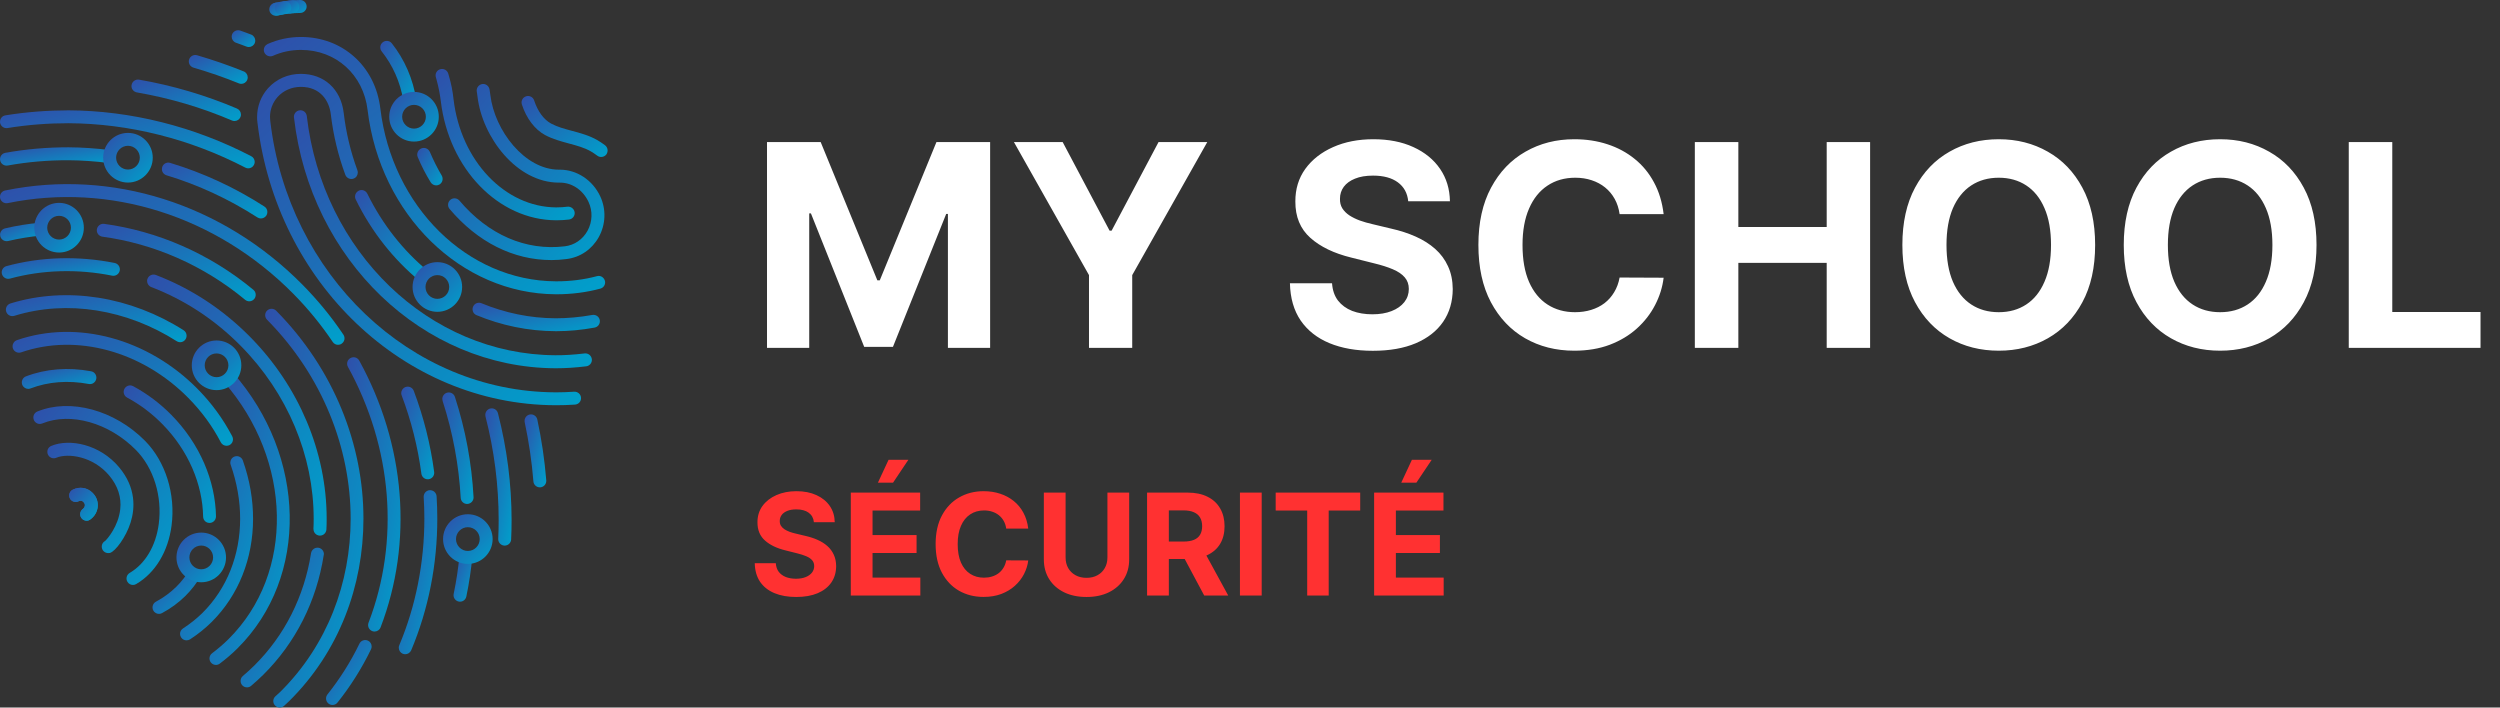 <svg xmlns="http://www.w3.org/2000/svg" width="212" height="60" viewBox="0 0 212 60" fill="none"><rect x="0" y="0" width="212" height="60" fill="#333333" stroke="none"/><path d="M24.158 1.194C23.892 1.194 23.658 0.997 23.615 0.725C23.573 0.427 23.78 0.149 24.078 0.101C24.19 0.085 24.302 0.075 24.413 0.064L24.498 0.053C24.796 0.027 25.068 0.24 25.1 0.544C25.1 0.565 25.105 0.581 25.105 0.602C25.105 0.88 24.898 1.12 24.616 1.146L24.525 1.157C24.429 1.168 24.334 1.178 24.238 1.189C24.211 1.189 24.184 1.194 24.158 1.194Z" fill="url(#paint0_linear_174_278)"></path><path d="M7.35 44.156C7.179 44.156 7.014 44.076 6.903 43.927C6.727 43.682 6.78 43.341 7.025 43.16C7.121 43.09 7.185 42.978 7.195 42.866C7.201 42.797 7.19 42.696 7.105 42.605C7.105 42.605 7.052 42.552 7.046 42.546C6.903 42.403 6.716 42.482 6.658 42.509C6.387 42.642 6.057 42.53 5.924 42.258C5.791 41.987 5.902 41.656 6.174 41.523C6.743 41.24 7.392 41.342 7.834 41.779C7.834 41.779 7.871 41.816 7.876 41.821C8.185 42.141 8.323 42.541 8.286 42.962C8.249 43.394 8.02 43.788 7.664 44.044C7.568 44.119 7.456 44.156 7.35 44.156Z" fill="url(#paint1_linear_174_278)"></path><path d="M9.175 46.902C8.935 46.902 8.712 46.742 8.648 46.497C8.579 46.246 8.696 45.99 8.914 45.873C9.1 45.708 10.037 44.631 10.196 43.186C10.308 42.163 9.994 41.203 9.265 40.329C7.898 38.692 5.775 38.399 4.769 38.82C4.492 38.937 4.168 38.804 4.056 38.527C3.939 38.244 4.072 37.924 4.349 37.812C5.897 37.167 8.472 37.669 10.106 39.63C11.569 41.384 11.441 43.143 11.074 44.311C10.686 45.548 9.781 46.763 9.318 46.891C9.27 46.896 9.223 46.902 9.175 46.902Z" fill="url(#paint2_linear_174_278)"></path><path d="M37.46 14.889C37.082 14.25 36.747 13.578 36.459 12.896C36.337 12.608 36.018 12.469 35.73 12.586C35.443 12.704 35.305 13.034 35.422 13.317C35.73 14.058 36.098 14.772 36.523 15.46C36.624 15.625 36.805 15.721 36.992 15.721C37.087 15.721 37.183 15.694 37.274 15.641C37.529 15.481 37.609 15.15 37.46 14.889Z" fill="url(#paint3_linear_174_278)"></path><path d="M11.276 49.605C11.09 49.605 10.904 49.509 10.803 49.333C10.649 49.071 10.739 48.736 11 48.581C12.319 47.808 13.219 46.294 13.463 44.428C13.772 42.083 13.027 39.678 11.521 38.154C9.244 35.851 5.982 34.928 3.583 35.909C3.301 36.026 2.981 35.888 2.87 35.611C2.753 35.328 2.891 35.008 3.168 34.896C5.961 33.75 9.717 34.774 12.298 37.381C14.038 39.14 14.9 41.896 14.549 44.567C14.261 46.768 13.171 48.581 11.553 49.525C11.463 49.583 11.372 49.605 11.276 49.605Z" fill="url(#paint4_linear_174_278)"></path><path d="M24.834 1.119C24.546 1.119 24.307 0.901 24.286 0.608C24.264 0.304 24.493 0.043 24.791 0.021C24.796 0.021 24.807 0.021 24.812 0.021C25.025 0.011 25.238 -6.11185e-05 25.445 -6.11367e-05L25.451 -6.11371e-05L25.456 -6.11376e-05C25.754 -6.11637e-05 25.999 0.24 26.004 0.544C26.004 0.848 25.765 1.093 25.462 1.098C25.27 1.098 25.073 1.109 24.881 1.119L24.876 1.119C24.86 1.119 24.85 1.119 24.834 1.119Z" fill="url(#paint5_linear_174_278)"></path><path d="M23.487 1.311C23.237 1.311 23.009 1.136 22.955 0.88C22.892 0.581 23.078 0.293 23.376 0.229C23.381 0.229 23.381 0.229 23.386 0.229C23.482 0.208 23.578 0.192 23.674 0.176L23.748 0.165C24.041 0.112 24.328 0.309 24.381 0.608C24.387 0.64 24.392 0.672 24.392 0.704C24.392 0.965 24.206 1.194 23.94 1.242L23.865 1.258C23.78 1.274 23.695 1.29 23.61 1.306C23.567 1.311 23.53 1.311 23.487 1.311Z" fill="url(#paint6_linear_174_278)"></path><path d="M0.837 23.627C3.588 22.875 6.589 22.79 9.51 23.376C9.803 23.435 10.095 23.243 10.154 22.945C10.159 22.907 10.164 22.87 10.164 22.838C10.164 22.582 9.983 22.353 9.723 22.299C6.637 21.681 3.46 21.772 0.55 22.566C0.305 22.63 0.145 22.854 0.145 23.094C0.145 23.142 0.151 23.19 0.167 23.238C0.231 23.483 0.454 23.643 0.693 23.643C0.736 23.643 0.789 23.637 0.837 23.627Z" fill="url(#paint7_linear_174_278)"></path><path d="M26.584 44.871C26.584 45.164 26.813 45.404 27.106 45.42C27.116 45.42 27.122 45.42 27.132 45.42C27.425 45.42 27.664 45.191 27.68 44.897C27.696 44.594 27.701 44.295 27.701 43.991C27.701 38.346 25.36 32.764 21.2 28.558C18.896 26.228 16.209 24.464 13.218 23.318C12.936 23.211 12.623 23.35 12.511 23.632C12.484 23.696 12.473 23.765 12.473 23.829C12.473 24.048 12.607 24.256 12.825 24.341C15.671 25.434 18.225 27.113 20.417 29.331C24.376 33.335 26.6 38.633 26.6 43.991C26.6 44.279 26.595 44.567 26.579 44.849C26.584 44.855 26.584 44.86 26.584 44.871Z" fill="url(#paint8_linear_174_278)"></path><path d="M23.418 26.346C23.206 26.132 22.86 26.132 22.647 26.34C22.54 26.447 22.482 26.591 22.487 26.729C22.487 26.868 22.54 27.007 22.647 27.113C27.35 31.874 29.734 38.015 29.734 43.986C29.734 49.418 27.765 54.701 23.775 58.662C23.695 58.742 23.615 58.816 23.53 58.886L23.349 59.051C23.232 59.158 23.174 59.307 23.174 59.451C23.174 59.584 23.221 59.717 23.323 59.824C23.429 59.941 23.578 60 23.722 60C23.855 60 23.988 59.952 24.094 59.851L24.259 59.701C24.355 59.616 24.451 59.531 24.541 59.435C28.744 55.266 30.82 49.701 30.82 43.98C30.825 37.743 28.335 31.319 23.418 26.346Z" fill="url(#paint9_linear_174_278)"></path><path d="M0.427 19.367C0.177 19.426 0.007 19.65 0.007 19.901C0.007 19.943 0.012 19.986 0.023 20.028C0.092 20.322 0.385 20.503 0.683 20.439C1.619 20.215 2.566 20.066 3.519 19.975L3.391 18.888C2.396 18.978 1.406 19.133 0.427 19.367Z" fill="url(#paint10_linear_174_278)"></path><path d="M21.487 24.576C17.784 21.505 13.362 19.597 8.829 18.983C8.52 18.941 8.238 19.175 8.212 19.485C8.185 19.778 8.398 20.028 8.685 20.071C13.016 20.657 17.246 22.486 20.79 25.423C20.891 25.509 21.013 25.551 21.136 25.551C21.295 25.551 21.45 25.482 21.556 25.354C21.641 25.253 21.684 25.13 21.684 25.008C21.689 24.842 21.62 24.688 21.487 24.576Z" fill="url(#paint11_linear_174_278)"></path><path d="M27.468 46.992C27.468 46.726 27.276 46.491 27.005 46.449C26.707 46.406 26.425 46.609 26.377 46.907C25.797 50.591 24.137 53.885 21.567 56.434C21.269 56.727 20.944 57.031 20.593 57.324C20.465 57.431 20.402 57.585 20.402 57.745C20.402 57.868 20.444 57.996 20.529 58.097C20.636 58.225 20.79 58.289 20.944 58.289C21.072 58.289 21.194 58.246 21.295 58.161C21.663 57.846 22.014 57.526 22.333 57.212C25.068 54.498 26.84 50.991 27.452 47.072C27.462 47.046 27.468 47.019 27.468 46.992Z" fill="url(#paint12_linear_174_278)"></path><path d="M9.308 12.725C8.137 12.581 6.961 12.496 5.796 12.49C4.014 12.49 2.21 12.64 0.449 12.96C0.188 13.008 0.002 13.237 0.002 13.498C0.002 13.53 0.007 13.562 0.012 13.594C0.066 13.892 0.348 14.09 0.651 14.036C2.343 13.727 4.083 13.583 5.796 13.588C6.94 13.594 8.089 13.679 9.233 13.823C9.138 13.455 9.153 13.045 9.308 12.725Z" fill="url(#paint13_linear_174_278)"></path><path d="M22.418 17.512C19.928 15.908 17.241 14.66 14.432 13.813C14.144 13.722 13.836 13.887 13.751 14.18C13.735 14.234 13.729 14.287 13.729 14.34C13.729 14.575 13.884 14.793 14.118 14.863C16.831 15.684 19.422 16.889 21.833 18.44C21.923 18.498 22.024 18.525 22.125 18.525C22.306 18.525 22.482 18.434 22.588 18.275C22.647 18.184 22.673 18.083 22.673 17.981C22.673 17.79 22.583 17.613 22.418 17.512Z" fill="url(#paint14_linear_174_278)"></path><path d="M0.438 16.153C0.14 16.211 -0.052 16.505 0.012 16.798C0.071 17.096 0.363 17.283 0.656 17.224C9.302 15.449 18.353 18.323 24.866 24.906C26.111 26.164 27.239 27.545 28.218 29C28.324 29.16 28.494 29.24 28.67 29.24C28.776 29.24 28.883 29.208 28.973 29.144C29.223 28.974 29.292 28.633 29.122 28.382C28.106 26.868 26.935 25.439 25.637 24.128C18.874 17.288 9.451 14.298 0.438 16.153Z" fill="url(#paint15_linear_174_278)"></path><path d="M16.406 5.736C17.747 6.125 19.039 6.573 20.253 7.069C20.322 7.095 20.391 7.111 20.46 7.111C20.678 7.111 20.88 6.983 20.965 6.77C20.992 6.701 21.008 6.632 21.008 6.562C21.008 6.344 20.88 6.141 20.668 6.056C19.422 5.549 18.092 5.091 16.714 4.686C16.422 4.601 16.118 4.766 16.033 5.059C16.017 5.112 16.012 5.16 16.012 5.214C16.012 5.443 16.166 5.661 16.406 5.736Z" fill="url(#paint16_linear_174_278)"></path><path d="M11.606 7.836C14.384 8.316 17.097 9.116 19.672 10.219C19.742 10.251 19.816 10.262 19.885 10.262C20.098 10.262 20.3 10.139 20.391 9.926C20.423 9.857 20.433 9.782 20.433 9.713C20.433 9.5 20.306 9.297 20.098 9.206C17.443 8.076 14.65 7.25 11.792 6.754C11.495 6.706 11.213 6.904 11.159 7.202C11.154 7.234 11.149 7.266 11.149 7.298C11.149 7.559 11.34 7.788 11.606 7.836Z" fill="url(#paint17_linear_174_278)"></path><path d="M0.635 10.859C2.359 10.577 4.104 10.449 5.807 10.449C10.931 10.475 16.113 11.776 20.801 14.212C20.88 14.255 20.966 14.276 21.051 14.276C21.248 14.276 21.439 14.17 21.535 13.983C21.577 13.903 21.599 13.818 21.599 13.733C21.599 13.535 21.492 13.343 21.306 13.247C16.464 10.731 11.106 9.382 5.812 9.356C4.051 9.361 2.247 9.489 0.459 9.782C0.193 9.82 0.002 10.054 0.002 10.321C0.002 10.347 0.002 10.379 0.007 10.411C0.06 10.705 0.342 10.907 0.635 10.859Z" fill="url(#paint18_linear_174_278)"></path><path d="M20.002 3.62L20.316 3.732C20.513 3.801 20.71 3.87 20.901 3.95C20.965 3.977 21.035 3.988 21.098 3.988C21.317 3.988 21.524 3.854 21.609 3.641C21.636 3.577 21.646 3.508 21.646 3.444C21.646 3.225 21.513 3.017 21.301 2.932C21.098 2.852 20.891 2.777 20.683 2.703L20.38 2.596C20.098 2.495 19.784 2.639 19.678 2.921C19.657 2.985 19.646 3.049 19.646 3.108C19.646 3.332 19.784 3.54 20.002 3.62Z" fill="url(#paint19_linear_174_278)"></path><path d="M31.149 16.425C31.016 16.153 30.686 16.035 30.415 16.174C30.224 16.27 30.107 16.462 30.107 16.665C30.107 16.744 30.122 16.83 30.16 16.904C31.517 19.682 33.4 22.027 35.614 23.851L36.257 22.96C34.193 21.244 32.432 19.037 31.149 16.425Z" fill="url(#paint20_linear_174_278)"></path><path d="M50.187 30.451C50.15 30.152 49.878 29.939 49.58 29.971C48.671 30.077 47.867 30.131 47.096 30.125C36.406 30.072 27.345 21.351 26.015 9.836C25.977 9.532 25.706 9.313 25.408 9.356C25.131 9.388 24.924 9.628 24.924 9.9C24.924 9.921 24.924 9.942 24.929 9.964C26.318 22.033 35.847 31.175 47.09 31.229C47.117 31.229 47.149 31.229 47.175 31.229C47.958 31.229 48.788 31.175 49.708 31.064C49.985 31.032 50.192 30.792 50.192 30.52C50.192 30.498 50.192 30.477 50.187 30.451Z" fill="url(#paint21_linear_174_278)"></path><path d="M48.687 33.217C48.144 33.254 47.654 33.27 47.197 33.27L47.085 33.27C34.831 33.212 24.44 23.312 22.918 10.246C22.908 10.139 22.897 10.027 22.897 9.921C22.897 9.292 23.12 8.7 23.535 8.231C24.03 7.676 24.733 7.367 25.52 7.367C27.186 7.367 27.92 8.567 28.053 9.692C28.26 11.451 28.675 13.178 29.282 14.82C29.388 15.102 29.702 15.252 29.984 15.145C30.208 15.065 30.341 14.852 30.341 14.633C30.341 14.569 30.33 14.505 30.309 14.441C29.734 12.88 29.34 11.238 29.144 9.558C28.904 7.559 27.483 6.264 25.52 6.264C24.419 6.264 23.424 6.701 22.716 7.495C22.125 8.162 21.801 9.025 21.801 9.926C21.801 10.07 21.811 10.219 21.828 10.363C23.418 23.989 34.273 34.305 47.075 34.363L47.197 34.363C47.681 34.363 48.192 34.347 48.761 34.31C49.065 34.289 49.293 34.027 49.272 33.729C49.251 33.425 48.99 33.201 48.687 33.217Z" fill="url(#paint22_linear_174_278)"></path><path d="M50.863 27.151C50.81 26.852 50.528 26.655 50.224 26.708C49.16 26.9 48.101 26.991 47.112 26.991C44.93 26.98 42.813 26.532 40.833 25.716C40.589 25.615 40.306 25.695 40.163 25.919C39.977 26.207 40.088 26.596 40.408 26.724C42.515 27.598 44.776 28.073 47.106 28.084C47.138 28.084 47.17 28.084 47.202 28.084C48.24 28.084 49.32 27.982 50.421 27.78C50.687 27.732 50.868 27.502 50.868 27.241C50.868 27.215 50.868 27.183 50.863 27.151Z" fill="url(#paint23_linear_174_278)"></path><path d="M51.304 12.315C51.065 12.139 50.863 12 50.655 11.883C49.969 11.488 49.229 11.291 48.516 11.099C47.878 10.928 47.277 10.769 46.739 10.481C46.117 10.15 45.595 9.436 45.297 8.519C45.207 8.231 44.898 8.076 44.606 8.167C44.318 8.263 44.159 8.572 44.255 8.86C44.638 10.043 45.356 10.987 46.223 11.451C46.872 11.797 47.564 11.984 48.234 12.165C48.91 12.347 49.549 12.517 50.113 12.842C50.278 12.938 50.453 13.056 50.655 13.205C50.751 13.279 50.868 13.311 50.98 13.311C51.145 13.311 51.31 13.237 51.422 13.093C51.597 12.837 51.544 12.496 51.304 12.315Z" fill="url(#paint24_linear_174_278)"></path><path d="M50.618 23.419C49.554 23.707 48.378 23.856 47.213 23.856L47.133 23.856C39.641 23.819 33.246 17.518 32.251 9.191C31.825 5.624 29.058 3.135 25.52 3.135C24.536 3.135 23.583 3.337 22.695 3.732C22.493 3.822 22.37 4.025 22.37 4.233C22.37 4.307 22.386 4.382 22.418 4.451C22.541 4.729 22.865 4.851 23.142 4.734C23.892 4.398 24.695 4.233 25.525 4.233C28.489 4.233 30.814 6.328 31.171 9.324C32.23 18.2 39.088 24.917 47.133 24.954L47.218 24.954C48.479 24.954 49.756 24.789 50.911 24.474C51.156 24.41 51.315 24.187 51.315 23.947C51.315 23.899 51.31 23.851 51.294 23.803C51.209 23.51 50.911 23.334 50.618 23.419Z" fill="url(#paint25_linear_174_278)"></path><path d="M45.563 35.574C45.499 35.275 45.207 35.088 44.914 35.152C44.659 35.206 44.483 35.435 44.483 35.691C44.483 35.728 44.489 35.765 44.494 35.808C44.845 37.439 45.095 39.129 45.233 40.825C45.255 41.112 45.494 41.326 45.776 41.326C45.792 41.326 45.808 41.326 45.824 41.326C46.111 41.299 46.324 41.059 46.324 40.782C46.324 40.766 46.324 40.75 46.324 40.734C46.181 38.985 45.925 37.247 45.563 35.574Z" fill="url(#paint26_linear_174_278)"></path><path d="M36.438 41.566C36.151 41.587 35.928 41.827 35.928 42.115C35.928 42.125 35.928 42.136 35.928 42.152C35.965 42.76 35.986 43.362 35.986 43.97C35.986 47.696 35.262 51.38 33.858 54.717C33.826 54.786 33.815 54.861 33.815 54.93C33.815 55.144 33.943 55.346 34.15 55.437C34.219 55.463 34.294 55.479 34.363 55.479C34.576 55.479 34.778 55.351 34.869 55.144C36.332 51.673 37.087 47.845 37.082 43.97C37.082 43.341 37.061 42.712 37.023 42.083C36.997 41.773 36.747 41.56 36.438 41.566Z" fill="url(#paint27_linear_174_278)"></path><path d="M36.273 40.643C36.3 40.643 36.321 40.643 36.348 40.638C36.624 40.601 36.821 40.366 36.821 40.094C36.821 40.068 36.821 40.046 36.816 40.02C36.507 37.685 35.928 35.371 35.087 33.143C34.98 32.86 34.666 32.716 34.379 32.823C34.161 32.908 34.023 33.116 34.023 33.334C34.023 33.398 34.033 33.462 34.06 33.526C34.869 35.675 35.433 37.903 35.731 40.158C35.768 40.446 36.002 40.643 36.273 40.643Z" fill="url(#paint28_linear_174_278)"></path><path d="M30.463 30.578C30.319 30.312 29.984 30.216 29.718 30.365C29.452 30.509 29.356 30.845 29.505 31.111C33.278 37.967 33.911 45.873 31.25 52.809C31.144 53.091 31.282 53.406 31.564 53.517C31.628 53.544 31.697 53.555 31.761 53.555C31.979 53.555 32.187 53.422 32.272 53.203C35.05 45.958 34.39 37.717 30.463 30.578Z" fill="url(#paint29_linear_174_278)"></path><path d="M31.208 54.328C30.936 54.2 30.607 54.312 30.479 54.584C29.745 56.103 28.829 57.553 27.765 58.891C27.686 58.992 27.648 59.11 27.648 59.232C27.648 59.392 27.717 59.552 27.856 59.664C27.957 59.744 28.079 59.781 28.196 59.781C28.356 59.781 28.515 59.712 28.622 59.574C29.739 58.172 30.692 56.652 31.463 55.058C31.5 54.983 31.516 54.898 31.516 54.818C31.516 54.616 31.405 54.424 31.208 54.328Z" fill="url(#paint30_linear_174_278)"></path><path d="M41.562 34.646C41.318 34.71 41.153 34.934 41.153 35.179C41.153 35.227 41.158 35.27 41.169 35.318C41.913 38.212 42.286 41.16 42.286 44.103C42.286 44.631 42.275 45.164 42.249 45.692C42.249 45.702 42.249 45.708 42.249 45.718C42.249 46.012 42.477 46.252 42.77 46.267C42.781 46.267 42.786 46.267 42.797 46.267C43.089 46.267 43.329 46.038 43.345 45.745C43.371 45.201 43.382 44.652 43.382 44.108C43.382 41.07 42.993 38.031 42.227 35.046C42.153 34.747 41.855 34.571 41.562 34.646Z" fill="url(#paint31_linear_174_278)"></path><path d="M38.577 33.66C38.487 33.372 38.178 33.212 37.886 33.308C37.657 33.383 37.508 33.596 37.508 33.83C37.508 33.884 37.518 33.942 37.534 34.001C38.402 36.688 38.912 39.449 39.067 42.216C39.083 42.525 39.349 42.76 39.652 42.733C39.95 42.706 40.173 42.45 40.157 42.157C40.003 39.289 39.476 36.432 38.577 33.66Z" fill="url(#paint32_linear_174_278)"></path><path d="M38.971 47.051C38.864 48.165 38.7 49.269 38.471 50.362C38.465 50.399 38.46 50.436 38.46 50.474C38.46 50.73 38.636 50.953 38.896 51.012C38.934 51.017 38.971 51.023 39.008 51.023C39.264 51.023 39.487 50.847 39.545 50.586C39.78 49.466 39.945 48.336 40.056 47.195L38.971 47.051Z" fill="url(#paint33_linear_174_278)"></path><path d="M7.35 44.156C7.179 44.156 7.014 44.076 6.903 43.927C6.727 43.682 6.78 43.341 7.025 43.16C7.121 43.09 7.185 42.978 7.195 42.866C7.201 42.797 7.19 42.696 7.105 42.605C7.105 42.605 7.052 42.552 7.046 42.546C6.903 42.403 6.716 42.482 6.658 42.509C6.387 42.642 6.057 42.53 5.924 42.258C5.791 41.987 5.902 41.656 6.174 41.523C6.743 41.24 7.392 41.342 7.834 41.779C7.834 41.779 7.871 41.816 7.876 41.821C8.185 42.141 8.323 42.541 8.286 42.962C8.249 43.394 8.02 43.788 7.664 44.044C7.568 44.119 7.456 44.156 7.35 44.156Z" fill="url(#paint34_linear_174_278)"></path><path d="M15.815 54.301C15.634 54.301 15.464 54.216 15.357 54.051C15.299 53.96 15.267 53.853 15.267 53.752C15.267 53.571 15.352 53.4 15.517 53.294C16.145 52.883 16.682 52.451 17.166 51.977C19.263 49.898 20.364 47.04 20.364 43.986C20.364 42.488 20.098 40.942 19.561 39.412C19.54 39.353 19.529 39.289 19.529 39.23C19.529 39.007 19.667 38.793 19.896 38.713C20.183 38.612 20.492 38.761 20.593 39.049C21.178 40.697 21.46 42.37 21.46 43.986C21.46 47.334 20.247 50.468 17.938 52.755C17.406 53.283 16.81 53.763 16.118 54.216C16.023 54.275 15.921 54.301 15.815 54.301Z" fill="url(#paint35_linear_174_278)"></path><path d="M14.958 49.749C14.453 50.25 13.868 50.676 13.224 51.023C12.958 51.167 12.857 51.497 12.995 51.764C13.091 51.95 13.282 52.057 13.479 52.057C13.564 52.057 13.655 52.036 13.735 51.993C14.474 51.599 15.145 51.108 15.725 50.532C16.235 50.026 16.666 49.461 17.023 48.864L16.097 48.277C15.788 48.805 15.411 49.301 14.958 49.749Z" fill="url(#paint36_linear_174_278)"></path><path d="M14.522 35.174C13.559 34.198 12.468 33.382 11.292 32.748C11.026 32.604 10.696 32.705 10.553 32.972C10.409 33.239 10.51 33.569 10.776 33.713C11.856 34.294 12.857 35.04 13.745 35.941C16.001 38.223 17.177 41.096 17.225 43.804C17.23 44.05 17.384 44.263 17.624 44.327C17.98 44.423 18.321 44.151 18.316 43.783C18.262 40.809 16.98 37.663 14.522 35.174Z" fill="url(#paint37_linear_174_278)"></path><path d="M2.396 32.977C2.178 32.977 1.97 32.844 1.885 32.625C1.779 32.343 1.917 32.023 2.199 31.916C3.886 31.271 5.796 31.122 7.727 31.485C8.025 31.538 8.222 31.826 8.164 32.124C8.105 32.423 7.823 32.62 7.525 32.561C5.791 32.236 4.083 32.364 2.588 32.94C2.524 32.961 2.46 32.977 2.396 32.977Z" fill="url(#paint38_linear_174_278)"></path><path d="M19.209 37.802C19.013 37.802 18.821 37.695 18.725 37.509C18.012 36.133 17.081 34.87 15.969 33.745C12.048 29.773 6.477 28.254 1.789 29.88C1.502 29.976 1.193 29.827 1.092 29.539C1.076 29.48 1.066 29.422 1.066 29.363C1.066 29.134 1.209 28.926 1.433 28.846C6.514 27.087 12.527 28.702 16.746 32.972C17.938 34.177 18.927 35.531 19.694 37.002C19.736 37.082 19.758 37.167 19.758 37.258C19.758 37.455 19.651 37.647 19.465 37.743C19.385 37.781 19.295 37.802 19.209 37.802Z" fill="url(#paint39_linear_174_278)"></path><path d="M0.885 25.732C0.598 25.823 0.433 26.127 0.523 26.42C0.614 26.708 0.917 26.873 1.21 26.783C5.7 25.391 10.776 26.25 14.98 28.931C15.214 29.08 15.517 29.038 15.693 28.824C15.905 28.574 15.852 28.19 15.576 28.009C11.101 25.157 5.684 24.256 0.885 25.732Z" fill="url(#paint40_linear_174_278)"></path><path d="M19.763 31.613L18.997 32.401C24.786 39.028 25.031 48.592 19.369 54.205C18.954 54.616 18.502 55.005 17.981 55.399C17.741 55.581 17.693 55.927 17.874 56.167C17.981 56.311 18.145 56.386 18.311 56.386C18.427 56.386 18.539 56.348 18.64 56.273C19.199 55.852 19.689 55.431 20.136 54.983C26.228 48.938 25.983 38.676 19.763 31.613Z" fill="url(#paint41_linear_174_278)"></path><path d="M34.422 8.45C34.698 8.434 34.97 8.466 35.241 8.471C35.262 8.471 35.278 8.471 35.3 8.471C35.028 6.701 34.315 5.048 33.224 3.673C33.038 3.438 32.693 3.396 32.453 3.588C32.219 3.774 32.176 4.121 32.368 4.361C33.31 5.544 33.938 6.962 34.193 8.482C34.273 8.471 34.347 8.455 34.422 8.45Z" fill="url(#paint42_linear_174_278)"></path><path d="M46.766 22.054C43.547 22.054 40.514 20.546 38.125 17.72C37.928 17.491 37.96 17.144 38.189 16.947C38.417 16.75 38.763 16.782 38.96 17.011C41.413 19.911 44.59 21.287 47.894 20.887C48.708 20.791 49.41 20.311 49.82 19.575C50.24 18.818 50.272 17.901 49.905 17.118C49.437 16.115 48.495 15.47 47.447 15.486C47.426 15.486 47.41 15.486 47.388 15.486C43.829 15.486 40.902 11.659 40.493 8.199C40.477 8.087 40.461 7.97 40.445 7.858L40.429 7.751C40.386 7.453 40.594 7.175 40.892 7.127C41.19 7.079 41.466 7.293 41.514 7.591L41.53 7.692C41.546 7.815 41.567 7.943 41.583 8.066C41.94 11.062 44.494 14.388 47.394 14.388C47.42 14.388 47.452 14.388 47.479 14.388C48.915 14.388 50.256 15.273 50.9 16.648C51.416 17.747 51.368 19.037 50.778 20.103C50.198 21.148 49.197 21.83 48.027 21.969C47.601 22.027 47.181 22.054 46.766 22.054Z" fill="url(#paint43_linear_174_278)"></path><path d="M47.213 18.68L47.154 18.68C42.264 18.658 38.061 14.314 37.38 8.577C37.306 7.975 37.188 7.373 37.018 6.749C37.018 6.744 37.018 6.738 37.013 6.738C36.997 6.674 36.976 6.61 36.96 6.546C36.874 6.253 37.045 5.949 37.332 5.869C37.625 5.784 37.928 5.955 38.013 6.242C38.034 6.312 38.056 6.381 38.072 6.45C38.269 7.133 38.375 7.655 38.465 8.449C39.083 13.636 42.818 17.565 47.16 17.587C47.516 17.587 47.819 17.565 48.117 17.528C48.41 17.496 48.692 17.704 48.729 18.003C48.734 18.024 48.734 18.051 48.734 18.072C48.734 18.344 48.532 18.578 48.256 18.616C47.91 18.658 47.559 18.68 47.213 18.68Z" fill="url(#paint44_linear_174_278)"></path><path d="M24.557 1.146C24.28 1.146 24.041 0.933 24.014 0.65C24.014 0.634 24.009 0.613 24.009 0.597C24.009 0.32 24.222 0.08 24.504 0.053L24.594 0.043C24.658 0.037 24.727 0.027 24.791 0.021C25.094 0.011 25.355 0.229 25.376 0.533C25.398 0.837 25.169 1.098 24.871 1.119C24.866 1.119 24.866 1.119 24.86 1.119C24.812 1.125 24.764 1.13 24.722 1.135L24.61 1.146C24.594 1.146 24.578 1.146 24.557 1.146Z" fill="url(#paint45_linear_174_278)"></path><path d="M23.386 1.338C23.168 1.338 22.961 1.205 22.876 0.992C22.785 0.762 22.86 0.501 23.051 0.352C23.115 0.304 23.189 0.267 23.264 0.251C23.275 0.251 23.333 0.235 23.344 0.235C23.349 0.235 23.355 0.235 23.36 0.229L23.37 0.229C23.663 0.165 23.956 0.352 24.02 0.65C24.083 0.944 23.897 1.237 23.599 1.301L23.493 1.327C23.461 1.333 23.424 1.338 23.386 1.338Z" fill="url(#paint46_linear_174_278)"></path><path d="M23.839 1.248C23.578 1.248 23.349 1.061 23.301 0.794C23.296 0.762 23.291 0.73 23.291 0.698C23.291 0.437 23.477 0.208 23.743 0.16L23.833 0.144C23.919 0.128 23.998 0.112 24.083 0.101C24.387 0.059 24.658 0.267 24.701 0.57C24.743 0.869 24.536 1.146 24.232 1.189C24.232 1.189 24.232 1.189 24.227 1.189C24.158 1.2 24.094 1.21 24.03 1.221L23.934 1.237C23.902 1.248 23.871 1.248 23.839 1.248Z" fill="url(#paint47_linear_174_278)"></path><path d="M18.364 33.084C17.204 33.084 16.262 32.14 16.262 30.978C16.262 29.816 17.204 28.872 18.364 28.872C19.523 28.872 20.465 29.816 20.465 30.978C20.465 32.14 19.518 33.084 18.364 33.084ZM18.364 29.971C17.81 29.971 17.358 30.424 17.358 30.978C17.358 31.532 17.81 31.986 18.364 31.986C18.917 31.986 19.369 31.532 19.369 30.978C19.369 30.424 18.917 29.971 18.364 29.971Z" fill="url(#paint48_linear_174_278)"></path><path d="M39.673 47.819C38.513 47.819 37.572 46.875 37.572 45.713C37.572 44.551 38.513 43.607 39.673 43.607C40.833 43.607 41.775 44.551 41.775 45.713C41.775 46.875 40.828 47.819 39.673 47.819ZM39.673 44.706C39.12 44.706 38.668 45.159 38.668 45.713C38.668 46.267 39.12 46.721 39.673 46.721C40.227 46.721 40.679 46.267 40.679 45.713C40.679 45.159 40.227 44.706 39.673 44.706Z" fill="url(#paint49_linear_174_278)"></path><path d="M5.009 21.415C3.849 21.415 2.907 20.471 2.907 19.309C2.907 18.147 3.849 17.203 5.009 17.203C6.168 17.203 7.11 18.147 7.11 19.309C7.11 20.471 6.168 21.415 5.009 21.415ZM5.009 18.301C4.455 18.301 4.003 18.754 4.003 19.309C4.003 19.863 4.455 20.316 5.009 20.316C5.562 20.316 6.014 19.863 6.014 19.309C6.019 18.754 5.567 18.301 5.009 18.301Z" fill="url(#paint50_linear_174_278)"></path><path d="M37.087 26.442C35.927 26.442 34.986 25.498 34.986 24.336C34.986 23.174 35.927 22.23 37.087 22.23C38.247 22.23 39.189 23.174 39.189 24.336C39.189 25.498 38.247 26.442 37.087 26.442ZM37.087 23.328C36.534 23.328 36.082 23.781 36.082 24.336C36.082 24.89 36.534 25.343 37.087 25.343C37.641 25.343 38.093 24.89 38.093 24.336C38.093 23.781 37.646 23.328 37.087 23.328Z" fill="url(#paint51_linear_174_278)"></path><path d="M17.065 49.376C15.905 49.376 14.964 48.432 14.964 47.27C14.964 46.108 15.905 45.164 17.065 45.164C18.225 45.164 19.167 46.108 19.167 47.27C19.167 48.432 18.225 49.376 17.065 49.376ZM17.065 46.262C16.512 46.262 16.06 46.715 16.06 47.27C16.06 47.824 16.512 48.277 17.065 48.277C17.619 48.277 18.071 47.824 18.071 47.27C18.071 46.715 17.619 46.262 17.065 46.262Z" fill="url(#paint52_linear_174_278)"></path><path d="M35.108 12.005C33.948 12.005 33.006 11.062 33.006 9.899C33.006 8.737 33.948 7.794 35.108 7.794C36.268 7.794 37.21 8.737 37.21 9.899C37.21 11.062 36.263 12.005 35.108 12.005ZM35.108 8.892C34.555 8.892 34.102 9.345 34.102 9.899C34.102 10.454 34.555 10.907 35.108 10.907C35.661 10.907 36.114 10.454 36.114 9.899C36.114 9.345 35.661 8.892 35.108 8.892Z" fill="url(#paint53_linear_174_278)"></path><path d="M10.851 15.481C9.691 15.481 8.749 14.537 8.749 13.375C8.749 12.213 9.691 11.27 10.851 11.27C12.011 11.27 12.953 12.213 12.953 13.375C12.953 14.537 12.005 15.481 10.851 15.481ZM10.851 12.363C10.297 12.363 9.845 12.816 9.845 13.37C9.845 13.925 10.297 14.378 10.851 14.378C11.404 14.378 11.856 13.925 11.856 13.37C11.856 12.816 11.404 12.363 10.851 12.363Z" fill="url(#paint54_linear_174_278)"></path><path d="M65.042 12.046L69.593 12.046L74.4 23.773L74.605 23.773L79.411 12.046L83.963 12.046L83.963 29.5L80.383 29.5L80.383 18.139L80.238 18.139L75.721 29.415L73.284 29.415L68.767 18.097L68.622 18.097L68.622 29.5L65.042 29.5L65.042 12.046ZM85.98 12.046L90.114 12.046L94.094 19.562L94.264 19.562L98.245 12.046L102.378 12.046L96.012 23.329L96.012 29.5L92.347 29.5L92.347 23.329L85.98 12.046ZM119.417 17.065C119.349 16.378 119.056 15.844 118.539 15.463C118.022 15.082 117.321 14.892 116.434 14.892C115.832 14.892 115.323 14.977 114.909 15.148C114.494 15.312 114.176 15.543 113.954 15.838C113.738 16.134 113.63 16.469 113.63 16.844C113.619 17.156 113.684 17.429 113.826 17.662C113.974 17.895 114.176 18.097 114.431 18.267C114.687 18.432 114.982 18.577 115.318 18.702C115.653 18.821 116.011 18.923 116.392 19.009L117.96 19.384C118.721 19.554 119.42 19.781 120.056 20.065C120.693 20.349 121.244 20.699 121.71 21.114C122.176 21.528 122.536 22.017 122.792 22.579C123.053 23.142 123.187 23.787 123.193 24.514C123.187 25.582 122.914 26.509 122.375 27.293C121.84 28.071 121.068 28.676 120.056 29.108C119.051 29.534 117.838 29.747 116.417 29.747C115.008 29.747 113.781 29.531 112.735 29.099C111.696 28.668 110.883 28.028 110.298 27.182C109.718 26.329 109.414 25.276 109.386 24.02L112.957 24.02C112.997 24.605 113.164 25.094 113.46 25.486C113.761 25.872 114.161 26.165 114.661 26.364C115.167 26.557 115.738 26.653 116.375 26.653C117 26.653 117.542 26.562 118.002 26.381C118.468 26.199 118.829 25.946 119.085 25.622C119.34 25.298 119.468 24.926 119.468 24.506C119.468 24.114 119.352 23.784 119.119 23.517C118.892 23.25 118.556 23.023 118.113 22.835C117.676 22.648 117.139 22.477 116.502 22.324L114.602 21.847C113.13 21.489 111.968 20.929 111.116 20.168C110.264 19.406 109.84 18.381 109.846 17.091C109.84 16.034 110.122 15.111 110.69 14.321C111.264 13.531 112.051 12.915 113.051 12.472C114.051 12.028 115.187 11.807 116.46 11.807C117.755 11.807 118.886 12.028 119.852 12.472C120.823 12.915 121.579 13.531 122.119 14.321C122.659 15.111 122.937 16.026 122.954 17.065L119.417 17.065ZM141.076 18.156L137.343 18.156C137.274 17.673 137.135 17.244 136.925 16.869C136.715 16.489 136.445 16.165 136.115 15.898C135.786 15.631 135.405 15.426 134.973 15.284C134.547 15.142 134.084 15.071 133.584 15.071C132.681 15.071 131.894 15.295 131.223 15.744C130.553 16.188 130.033 16.835 129.664 17.688C129.294 18.534 129.11 19.562 129.11 20.773C129.11 22.017 129.294 23.062 129.664 23.909C130.039 24.756 130.561 25.395 131.232 25.827C131.902 26.259 132.678 26.474 133.558 26.474C134.053 26.474 134.51 26.409 134.931 26.278C135.357 26.148 135.735 25.957 136.064 25.707C136.394 25.452 136.666 25.142 136.882 24.778C137.104 24.415 137.257 24 137.343 23.534L141.076 23.551C140.979 24.352 140.737 25.125 140.351 25.869C139.97 26.608 139.456 27.27 138.808 27.855C138.166 28.435 137.399 28.895 136.507 29.236C135.621 29.571 134.618 29.739 133.499 29.739C131.942 29.739 130.55 29.386 129.323 28.682C128.101 27.977 127.135 26.957 126.425 25.622C125.72 24.287 125.368 22.67 125.368 20.773C125.368 18.869 125.726 17.25 126.442 15.915C127.158 14.579 128.129 13.562 129.357 12.864C130.584 12.159 131.965 11.807 133.499 11.807C134.51 11.807 135.448 11.949 136.311 12.233C137.181 12.517 137.951 12.932 138.621 13.477C139.291 14.017 139.837 14.679 140.257 15.463C140.683 16.247 140.956 17.145 141.076 18.156ZM143.722 29.5L143.722 12.045L147.412 12.045L147.412 19.247L154.904 19.247L154.904 12.045L158.585 12.045L158.585 29.5L154.904 29.5L154.904 22.29L147.412 22.29L147.412 29.5L143.722 29.5ZM177.668 20.773C177.668 22.676 177.307 24.295 176.585 25.631C175.87 26.966 174.892 27.986 173.654 28.69C172.421 29.389 171.034 29.739 169.495 29.739C167.943 29.739 166.551 29.386 165.318 28.682C164.085 27.977 163.111 26.957 162.395 25.622C161.679 24.287 161.321 22.67 161.321 20.773C161.321 18.869 161.679 17.25 162.395 15.915C163.111 14.579 164.085 13.562 165.318 12.864C166.551 12.159 167.943 11.807 169.495 11.807C171.034 11.807 172.421 12.159 173.654 12.864C174.892 13.562 175.87 14.579 176.585 15.915C177.307 17.25 177.668 18.869 177.668 20.773ZM173.926 20.773C173.926 19.54 173.742 18.5 173.372 17.653C173.009 16.807 172.495 16.165 171.83 15.727C171.165 15.29 170.387 15.071 169.495 15.071C168.603 15.071 167.824 15.29 167.159 15.727C166.495 16.165 165.978 16.807 165.608 17.653C165.245 18.5 165.063 19.54 165.063 20.773C165.063 22.006 165.245 23.045 165.608 23.892C165.978 24.739 166.495 25.381 167.159 25.818C167.824 26.256 168.603 26.474 169.495 26.474C170.387 26.474 171.165 26.256 171.83 25.818C172.495 25.381 173.009 24.739 173.372 23.892C173.742 23.045 173.926 22.006 173.926 20.773ZM196.441 20.773C196.441 22.676 196.08 24.295 195.359 25.631C194.643 26.966 193.666 27.986 192.427 28.69C191.194 29.389 189.808 29.739 188.268 29.739C186.717 29.739 185.325 29.386 184.092 28.682C182.859 27.977 181.884 26.957 181.169 25.622C180.453 24.287 180.095 22.67 180.095 20.773C180.095 18.869 180.453 17.25 181.169 15.915C181.884 14.579 182.859 13.562 184.092 12.864C185.325 12.159 186.717 11.807 188.268 11.807C189.808 11.807 191.194 12.159 192.427 12.864C193.666 13.562 194.643 14.579 195.359 15.915C196.08 17.25 196.441 18.869 196.441 20.773ZM192.7 20.773C192.7 19.54 192.515 18.5 192.146 17.653C191.782 16.807 191.268 16.165 190.603 15.727C189.938 15.29 189.16 15.071 188.268 15.071C187.376 15.071 186.598 15.29 185.933 15.727C185.268 16.165 184.751 16.807 184.382 17.653C184.018 18.5 183.836 19.54 183.836 20.773C183.836 22.006 184.018 23.045 184.382 23.892C184.751 24.739 185.268 25.381 185.933 25.818C186.598 26.256 187.376 26.474 188.268 26.474C189.16 26.474 189.938 26.256 190.603 25.818C191.268 25.381 191.782 24.739 192.146 23.892C192.515 23.045 192.7 22.006 192.7 20.773ZM199.175 29.5L199.175 12.045L202.865 12.045L202.865 26.457L210.348 26.457L210.348 29.5L199.175 29.5Z" fill="white"></path><path d="M69.018 44.283C68.984 43.939 68.838 43.672 68.579 43.481C68.32 43.291 67.97 43.196 67.526 43.196C67.225 43.196 66.971 43.239 66.764 43.324C66.556 43.406 66.397 43.521 66.286 43.669C66.178 43.817 66.124 43.984 66.124 44.172C66.119 44.328 66.151 44.465 66.222 44.581C66.296 44.697 66.397 44.798 66.525 44.883C66.653 44.966 66.801 45.038 66.968 45.101C67.136 45.16 67.315 45.212 67.505 45.254L68.289 45.442C68.67 45.527 69.019 45.641 69.338 45.783C69.656 45.925 69.931 46.099 70.164 46.307C70.397 46.514 70.578 46.758 70.706 47.04C70.836 47.321 70.903 47.644 70.906 48.007C70.903 48.541 70.767 49.004 70.497 49.396C70.23 49.785 69.843 50.088 69.338 50.304C68.835 50.517 68.228 50.624 67.518 50.624C66.813 50.624 66.2 50.516 65.677 50.3C65.157 50.084 64.751 49.764 64.458 49.341C64.169 48.915 64.017 48.388 64.002 47.76L65.788 47.76C65.808 48.053 65.892 48.297 66.039 48.493C66.19 48.686 66.39 48.832 66.64 48.932C66.893 49.028 67.178 49.077 67.497 49.077C67.809 49.077 68.081 49.031 68.311 48.94C68.544 48.849 68.724 48.723 68.852 48.561C68.98 48.399 69.044 48.213 69.044 48.003C69.044 47.807 68.985 47.642 68.869 47.508C68.755 47.375 68.588 47.261 68.366 47.168C68.147 47.074 67.879 46.989 67.561 46.912L66.61 46.673C65.874 46.494 65.294 46.215 64.867 45.834C64.441 45.453 64.23 44.94 64.233 44.295C64.23 43.767 64.37 43.305 64.654 42.91C64.941 42.516 65.335 42.207 65.835 41.986C66.335 41.764 66.903 41.653 67.539 41.653C68.187 41.653 68.752 41.764 69.235 41.986C69.721 42.207 70.099 42.516 70.369 42.91C70.639 43.305 70.778 43.763 70.786 44.283L69.018 44.283ZM72.147 50.5L72.147 41.773L78.028 41.773L78.028 43.294L73.992 43.294L73.992 45.374L77.725 45.374L77.725 46.895L73.992 46.895L73.992 48.979L78.045 48.979L78.045 50.5L72.147 50.5ZM74.448 40.929L75.351 38.99L77.03 38.99L75.731 40.929L74.448 40.929ZM87.195 44.828L85.328 44.828C85.294 44.587 85.225 44.372 85.12 44.185C85.014 43.994 84.879 43.832 84.715 43.699C84.55 43.565 84.36 43.463 84.144 43.392C83.931 43.321 83.699 43.285 83.449 43.285C82.997 43.285 82.604 43.398 82.269 43.622C81.933 43.844 81.674 44.168 81.489 44.594C81.304 45.017 81.212 45.531 81.212 46.136C81.212 46.758 81.304 47.281 81.489 47.705C81.676 48.128 81.938 48.447 82.273 48.663C82.608 48.879 82.996 48.987 83.436 48.987C83.683 48.987 83.912 48.955 84.122 48.889C84.335 48.824 84.524 48.729 84.689 48.604C84.854 48.476 84.99 48.321 85.098 48.139C85.209 47.957 85.286 47.75 85.328 47.517L87.195 47.526C87.147 47.926 87.026 48.312 86.833 48.685C86.642 49.054 86.385 49.385 86.061 49.678C85.74 49.967 85.357 50.197 84.911 50.368C84.468 50.535 83.966 50.619 83.406 50.619C82.628 50.619 81.932 50.443 81.318 50.091C80.708 49.739 80.225 49.229 79.87 48.561C79.517 47.894 79.341 47.085 79.341 46.136C79.341 45.185 79.52 44.375 79.878 43.707C80.236 43.04 80.722 42.531 81.335 42.182C81.949 41.83 82.639 41.653 83.406 41.653C83.912 41.653 84.381 41.724 84.813 41.867C85.247 42.008 85.632 42.216 85.968 42.489C86.303 42.758 86.576 43.09 86.786 43.481C86.999 43.874 87.135 44.322 87.195 44.828ZM93.909 41.773L95.754 41.773L95.754 47.44C95.754 48.077 95.602 48.633 95.298 49.111C94.997 49.588 94.575 49.96 94.032 50.227C93.49 50.492 92.858 50.624 92.136 50.624C91.412 50.624 90.778 50.492 90.235 50.227C89.693 49.96 89.271 49.588 88.97 49.111C88.669 48.633 88.518 48.077 88.518 47.44L88.518 41.773L90.363 41.773L90.363 47.283C90.363 47.615 90.436 47.91 90.581 48.169C90.728 48.428 90.936 48.631 91.203 48.778C91.47 48.926 91.781 49 92.136 49C92.494 49 92.805 48.926 93.069 48.778C93.336 48.631 93.542 48.428 93.687 48.169C93.835 47.91 93.909 47.615 93.909 47.283L93.909 41.773ZM97.272 50.5L97.272 41.773L100.715 41.773C101.374 41.773 101.937 41.891 102.403 42.126C102.871 42.359 103.228 42.69 103.472 43.119C103.719 43.545 103.843 44.047 103.843 44.624C103.843 45.203 103.718 45.702 103.468 46.119C103.218 46.534 102.856 46.852 102.381 47.074C101.91 47.295 101.339 47.406 100.668 47.406L98.363 47.406L98.363 45.923L100.37 45.923C100.722 45.923 101.015 45.875 101.248 45.778C101.481 45.682 101.654 45.537 101.768 45.344C101.884 45.151 101.942 44.91 101.942 44.624C101.942 44.334 101.884 44.09 101.768 43.891C101.654 43.692 101.479 43.541 101.243 43.439C101.011 43.334 100.716 43.281 100.361 43.281L99.117 43.281L99.117 50.5L97.272 50.5ZM101.985 46.528L104.154 50.5L102.117 50.5L99.995 46.528L101.985 46.528ZM106.992 41.773L106.992 50.5L105.147 50.5L105.147 41.773L106.992 41.773ZM108.178 43.294L108.178 41.773L115.345 41.773L115.345 43.294L112.674 43.294L112.674 50.5L110.85 50.5L110.85 43.294L108.178 43.294ZM116.526 50.5L116.526 41.773L122.406 41.773L122.406 43.294L118.371 43.294L118.371 45.374L122.104 45.374L122.104 46.895L118.371 46.895L118.371 48.979L122.424 48.979L122.424 50.5L116.526 50.5ZM118.827 40.929L119.73 38.99L121.409 38.99L120.11 40.929L118.827 40.929Z" fill="#FF3131"></path><defs><linearGradient id="paint0_linear_174_278" x1="23.61" y1="0.051" x2="24.713" y2="1.494" gradientUnits="userSpaceOnUse"><stop stop-color="#2F4FAA"></stop><stop offset="1" stop-color="#00A0CB"></stop></linearGradient><linearGradient id="paint1_linear_174_278" x1="5.868" y1="41.364" x2="8.632" y2="43.765" gradientUnits="userSpaceOnUse"><stop stop-color="#2F4FAA"></stop><stop offset="1" stop-color="#00A0CB"></stop></linearGradient><linearGradient id="paint2_linear_174_278" x1="4.014" y1="37.547" x2="13.088" y2="44.63" gradientUnits="userSpaceOnUse"><stop stop-color="#2F4FAA"></stop><stop offset="1" stop-color="#00A0CB"></stop></linearGradient><linearGradient id="paint3_linear_174_278" x1="35.38" y1="12.545" x2="38.331" y2="14.546" gradientUnits="userSpaceOnUse"><stop stop-color="#2F4FAA"></stop><stop offset="1" stop-color="#00A0CB"></stop></linearGradient><linearGradient id="paint4_linear_174_278" x1="2.828" y1="34.431" x2="17.534" y2="45.865" gradientUnits="userSpaceOnUse"><stop stop-color="#2F4FAA"></stop><stop offset="1" stop-color="#00A0CB"></stop></linearGradient><linearGradient id="paint5_linear_174_278" x1="24.284" y1="-6.10352e-05" x2="25.308" y2="1.573" gradientUnits="userSpaceOnUse"><stop stop-color="#2F4FAA"></stop><stop offset="1" stop-color="#00A0CB"></stop></linearGradient><linearGradient id="paint6_linear_174_278" x1="22.943" y1="0.157" x2="24.069" y2="1.569" gradientUnits="userSpaceOnUse"><stop stop-color="#2F4FAA"></stop><stop offset="1" stop-color="#00A0CB"></stop></linearGradient><linearGradient id="paint7_linear_174_278" x1="0.145" y1="21.895" x2="0.738" y2="25.288" gradientUnits="userSpaceOnUse"><stop stop-color="#2F4FAA"></stop><stop offset="1" stop-color="#00A0CB"></stop></linearGradient><linearGradient id="paint8_linear_174_278" x1="12.473" y1="23.282" x2="33.148" y2="37.503" gradientUnits="userSpaceOnUse"><stop stop-color="#2F4FAA"></stop><stop offset="1" stop-color="#00A0CB"></stop></linearGradient><linearGradient id="paint9_linear_174_278" x1="22.487" y1="26.185" x2="38.198" y2="30.056" gradientUnits="userSpaceOnUse"><stop stop-color="#2F4FAA"></stop><stop offset="1" stop-color="#00A0CB"></stop></linearGradient><linearGradient id="paint10_linear_174_278" x1="0.007" y1="18.888" x2="1.17" y2="21.498" gradientUnits="userSpaceOnUse"><stop stop-color="#2F4FAA"></stop><stop offset="1" stop-color="#00A0CB"></stop></linearGradient><linearGradient id="paint11_linear_174_278" x1="8.209" y1="18.979" x2="13.389" y2="29.597" gradientUnits="userSpaceOnUse"><stop stop-color="#2F4FAA"></stop><stop offset="1" stop-color="#00A0CB"></stop></linearGradient><linearGradient id="paint12_linear_174_278" x1="20.402" y1="46.443" x2="30.825" y2="52.66" gradientUnits="userSpaceOnUse"><stop stop-color="#2F4FAA"></stop><stop offset="1" stop-color="#00A0CB"></stop></linearGradient><linearGradient id="paint13_linear_174_278" x1="0.002" y1="12.49" x2="0.507" y2="15.515" gradientUnits="userSpaceOnUse"><stop stop-color="#2F4FAA"></stop><stop offset="1" stop-color="#00A0CB"></stop></linearGradient><linearGradient id="paint14_linear_174_278" x1="13.729" y1="13.788" x2="17.648" y2="21.187" gradientUnits="userSpaceOnUse"><stop stop-color="#2F4FAA"></stop><stop offset="1" stop-color="#00A0CB"></stop></linearGradient><linearGradient id="paint15_linear_174_278" x1="0" y1="15.613" x2="10.441" y2="37.998" gradientUnits="userSpaceOnUse"><stop stop-color="#2F4FAA"></stop><stop offset="1" stop-color="#00A0CB"></stop></linearGradient><linearGradient id="paint16_linear_174_278" x1="16.012" y1="4.663" x2="17.946" y2="8.612" gradientUnits="userSpaceOnUse"><stop stop-color="#2F4FAA"></stop><stop offset="1" stop-color="#00A0CB"></stop></linearGradient><linearGradient id="paint17_linear_174_278" x1="11.149" y1="6.747" x2="13.476" y2="12.896" gradientUnits="userSpaceOnUse"><stop stop-color="#2F4FAA"></stop><stop offset="1" stop-color="#00A0CB"></stop></linearGradient><linearGradient id="paint18_linear_174_278" x1="0.002" y1="9.356" x2="2.133" y2="18.711" gradientUnits="userSpaceOnUse"><stop stop-color="#2F4FAA"></stop><stop offset="1" stop-color="#00A0CB"></stop></linearGradient><linearGradient id="paint19_linear_174_278" x1="19.646" y1="2.564" x2="20.991" y2="4.454" gradientUnits="userSpaceOnUse"><stop stop-color="#2F4FAA"></stop><stop offset="1" stop-color="#00A0CB"></stop></linearGradient><linearGradient id="paint20_linear_174_278" x1="30.107" y1="16.116" x2="37.643" y2="22.108" gradientUnits="userSpaceOnUse"><stop stop-color="#2F4FAA"></stop><stop offset="1" stop-color="#00A0CB"></stop></linearGradient><linearGradient id="paint21_linear_174_278" x1="24.924" y1="9.351" x2="46.577" y2="34.359" gradientUnits="userSpaceOnUse"><stop stop-color="#2F4FAA"></stop><stop offset="1" stop-color="#00A0CB"></stop></linearGradient><linearGradient id="paint22_linear_174_278" x1="21.801" y1="6.264" x2="49.893" y2="33.729" gradientUnits="userSpaceOnUse"><stop stop-color="#2F4FAA"></stop><stop offset="1" stop-color="#00A0CB"></stop></linearGradient><linearGradient id="paint23_linear_174_278" x1="40.073" y1="25.673" x2="41.098" y2="30.265" gradientUnits="userSpaceOnUse"><stop stop-color="#2F4FAA"></stop><stop offset="1" stop-color="#00A0CB"></stop></linearGradient><linearGradient id="paint24_linear_174_278" x1="44.227" y1="8.141" x2="49.104" y2="15.027" gradientUnits="userSpaceOnUse"><stop stop-color="#2F4FAA"></stop><stop offset="1" stop-color="#00A0CB"></stop></linearGradient><linearGradient id="paint25_linear_174_278" x1="22.37" y1="3.135" x2="43.347" y2="30.961" gradientUnits="userSpaceOnUse"><stop stop-color="#2F4FAA"></stop><stop offset="1" stop-color="#00A0CB"></stop></linearGradient><linearGradient id="paint26_linear_174_278" x1="44.483" y1="35.14" x2="47.866" y2="36.146" gradientUnits="userSpaceOnUse"><stop stop-color="#2F4FAA"></stop><stop offset="1" stop-color="#00A0CB"></stop></linearGradient><linearGradient id="paint27_linear_174_278" x1="33.815" y1="41.565" x2="40.008" y2="43.019" gradientUnits="userSpaceOnUse"><stop stop-color="#2F4FAA"></stop><stop offset="1" stop-color="#00A0CB"></stop></linearGradient><linearGradient id="paint28_linear_174_278" x1="34.023" y1="32.788" x2="38.99" y2="34.557" gradientUnits="userSpaceOnUse"><stop stop-color="#2F4FAA"></stop><stop offset="1" stop-color="#00A0CB"></stop></linearGradient><linearGradient id="paint29_linear_174_278" x1="29.435" y1="30.295" x2="38.167" y2="31.996" gradientUnits="userSpaceOnUse"><stop stop-color="#2F4FAA"></stop><stop offset="1" stop-color="#00A0CB"></stop></linearGradient><linearGradient id="paint30_linear_174_278" x1="27.648" y1="54.275" x2="32.828" y2="57.914" gradientUnits="userSpaceOnUse"><stop stop-color="#2F4FAA"></stop><stop offset="1" stop-color="#00A0CB"></stop></linearGradient><linearGradient id="paint31_linear_174_278" x1="41.153" y1="34.629" x2="45.453" y2="35.453" gradientUnits="userSpaceOnUse"><stop stop-color="#2F4FAA"></stop><stop offset="1" stop-color="#00A0CB"></stop></linearGradient><linearGradient id="paint32_linear_174_278" x1="37.508" y1="33.28" x2="42.422" y2="34.658" gradientUnits="userSpaceOnUse"><stop stop-color="#2F4FAA"></stop><stop offset="1" stop-color="#00A0CB"></stop></linearGradient><linearGradient id="paint33_linear_174_278" x1="38.46" y1="47.051" x2="41.209" y2="48.156" gradientUnits="userSpaceOnUse"><stop stop-color="#2F4FAA"></stop><stop offset="1" stop-color="#00A0CB"></stop></linearGradient><linearGradient id="paint34_linear_174_278" x1="5.868" y1="41.364" x2="8.632" y2="43.765" gradientUnits="userSpaceOnUse"><stop stop-color="#2F4FAA"></stop><stop offset="1" stop-color="#00A0CB"></stop></linearGradient><linearGradient id="paint35_linear_174_278" x1="15.267" y1="38.682" x2="25.971" y2="42.926" gradientUnits="userSpaceOnUse"><stop stop-color="#2F4FAA"></stop><stop offset="1" stop-color="#00A0CB"></stop></linearGradient><linearGradient id="paint36_linear_174_278" x1="12.933" y1="48.277" x2="16.701" y2="52.354" gradientUnits="userSpaceOnUse"><stop stop-color="#2F4FAA"></stop><stop offset="1" stop-color="#00A0CB"></stop></linearGradient><linearGradient id="paint37_linear_174_278" x1="10.487" y1="32.682" x2="21.282" y2="39.927" gradientUnits="userSpaceOnUse"><stop stop-color="#2F4FAA"></stop><stop offset="1" stop-color="#00A0CB"></stop></linearGradient><linearGradient id="paint38_linear_174_278" x1="1.849" y1="31.291" x2="2.689" y2="34.44" gradientUnits="userSpaceOnUse"><stop stop-color="#2F4FAA"></stop><stop offset="1" stop-color="#00A0CB"></stop></linearGradient><linearGradient id="paint39_linear_174_278" x1="1.066" y1="28.145" x2="8.942" y2="43.39" gradientUnits="userSpaceOnUse"><stop stop-color="#2F4FAA"></stop><stop offset="1" stop-color="#00A0CB"></stop></linearGradient><linearGradient id="paint40_linear_174_278" x1="0.498" y1="25.031" x2="2.442" y2="32.502" gradientUnits="userSpaceOnUse"><stop stop-color="#2F4FAA"></stop><stop offset="1" stop-color="#00A0CB"></stop></linearGradient><linearGradient id="paint41_linear_174_278" x1="17.765" y1="31.613" x2="30.419" y2="35.089" gradientUnits="userSpaceOnUse"><stop stop-color="#2F4FAA"></stop><stop offset="1" stop-color="#00A0CB"></stop></linearGradient><linearGradient id="paint42_linear_174_278" x1="32.247" y1="3.467" x2="36.702" y2="6.178" gradientUnits="userSpaceOnUse"><stop stop-color="#2F4FAA"></stop><stop offset="1" stop-color="#00A0CB"></stop></linearGradient><linearGradient id="paint43_linear_174_278" x1="37.995" y1="7.121" x2="52.824" y2="20.289" gradientUnits="userSpaceOnUse"><stop stop-color="#2F4FAA"></stop><stop offset="1" stop-color="#00A0CB"></stop></linearGradient><linearGradient id="paint44_linear_174_278" x1="36.938" y1="5.847" x2="49.725" y2="17.602" gradientUnits="userSpaceOnUse"><stop stop-color="#2F4FAA"></stop><stop offset="1" stop-color="#00A0CB"></stop></linearGradient><linearGradient id="paint45_linear_174_278" x1="24.009" y1="0.021" x2="25.113" y2="1.364" gradientUnits="userSpaceOnUse"><stop stop-color="#2F4FAA"></stop><stop offset="1" stop-color="#00A0CB"></stop></linearGradient><linearGradient id="paint46_linear_174_278" x1="22.837" y1="0.217" x2="23.956" y2="1.409" gradientUnits="userSpaceOnUse"><stop stop-color="#2F4FAA"></stop><stop offset="1" stop-color="#00A0CB"></stop></linearGradient><linearGradient id="paint47_linear_174_278" x1="23.291" y1="0.096" x2="24.418" y2="1.482" gradientUnits="userSpaceOnUse"><stop stop-color="#2F4FAA"></stop><stop offset="1" stop-color="#00A0CB"></stop></linearGradient><linearGradient id="paint48_linear_174_278" x1="16.262" y1="28.872" x2="20.473" y2="33.076" gradientUnits="userSpaceOnUse"><stop stop-color="#2F4FAA"></stop><stop offset="1" stop-color="#00A0CB"></stop></linearGradient><linearGradient id="paint49_linear_174_278" x1="37.572" y1="43.607" x2="41.783" y2="47.811" gradientUnits="userSpaceOnUse"><stop stop-color="#2F4FAA"></stop><stop offset="1" stop-color="#00A0CB"></stop></linearGradient><linearGradient id="paint50_linear_174_278" x1="2.907" y1="17.203" x2="7.118" y2="21.407" gradientUnits="userSpaceOnUse"><stop stop-color="#2F4FAA"></stop><stop offset="1" stop-color="#00A0CB"></stop></linearGradient><linearGradient id="paint51_linear_174_278" x1="34.986" y1="22.23" x2="39.197" y2="26.433" gradientUnits="userSpaceOnUse"><stop stop-color="#2F4FAA"></stop><stop offset="1" stop-color="#00A0CB"></stop></linearGradient><linearGradient id="paint52_linear_174_278" x1="14.964" y1="45.164" x2="19.175" y2="49.367" gradientUnits="userSpaceOnUse"><stop stop-color="#2F4FAA"></stop><stop offset="1" stop-color="#00A0CB"></stop></linearGradient><linearGradient id="paint53_linear_174_278" x1="33.006" y1="7.794" x2="37.218" y2="11.997" gradientUnits="userSpaceOnUse"><stop stop-color="#2F4FAA"></stop><stop offset="1" stop-color="#00A0CB"></stop></linearGradient><linearGradient id="paint54_linear_174_278" x1="8.749" y1="11.27" x2="12.96" y2="15.473" gradientUnits="userSpaceOnUse"><stop stop-color="#2F4FAA"></stop><stop offset="1" stop-color="#00A0CB"></stop></linearGradient></defs></svg>